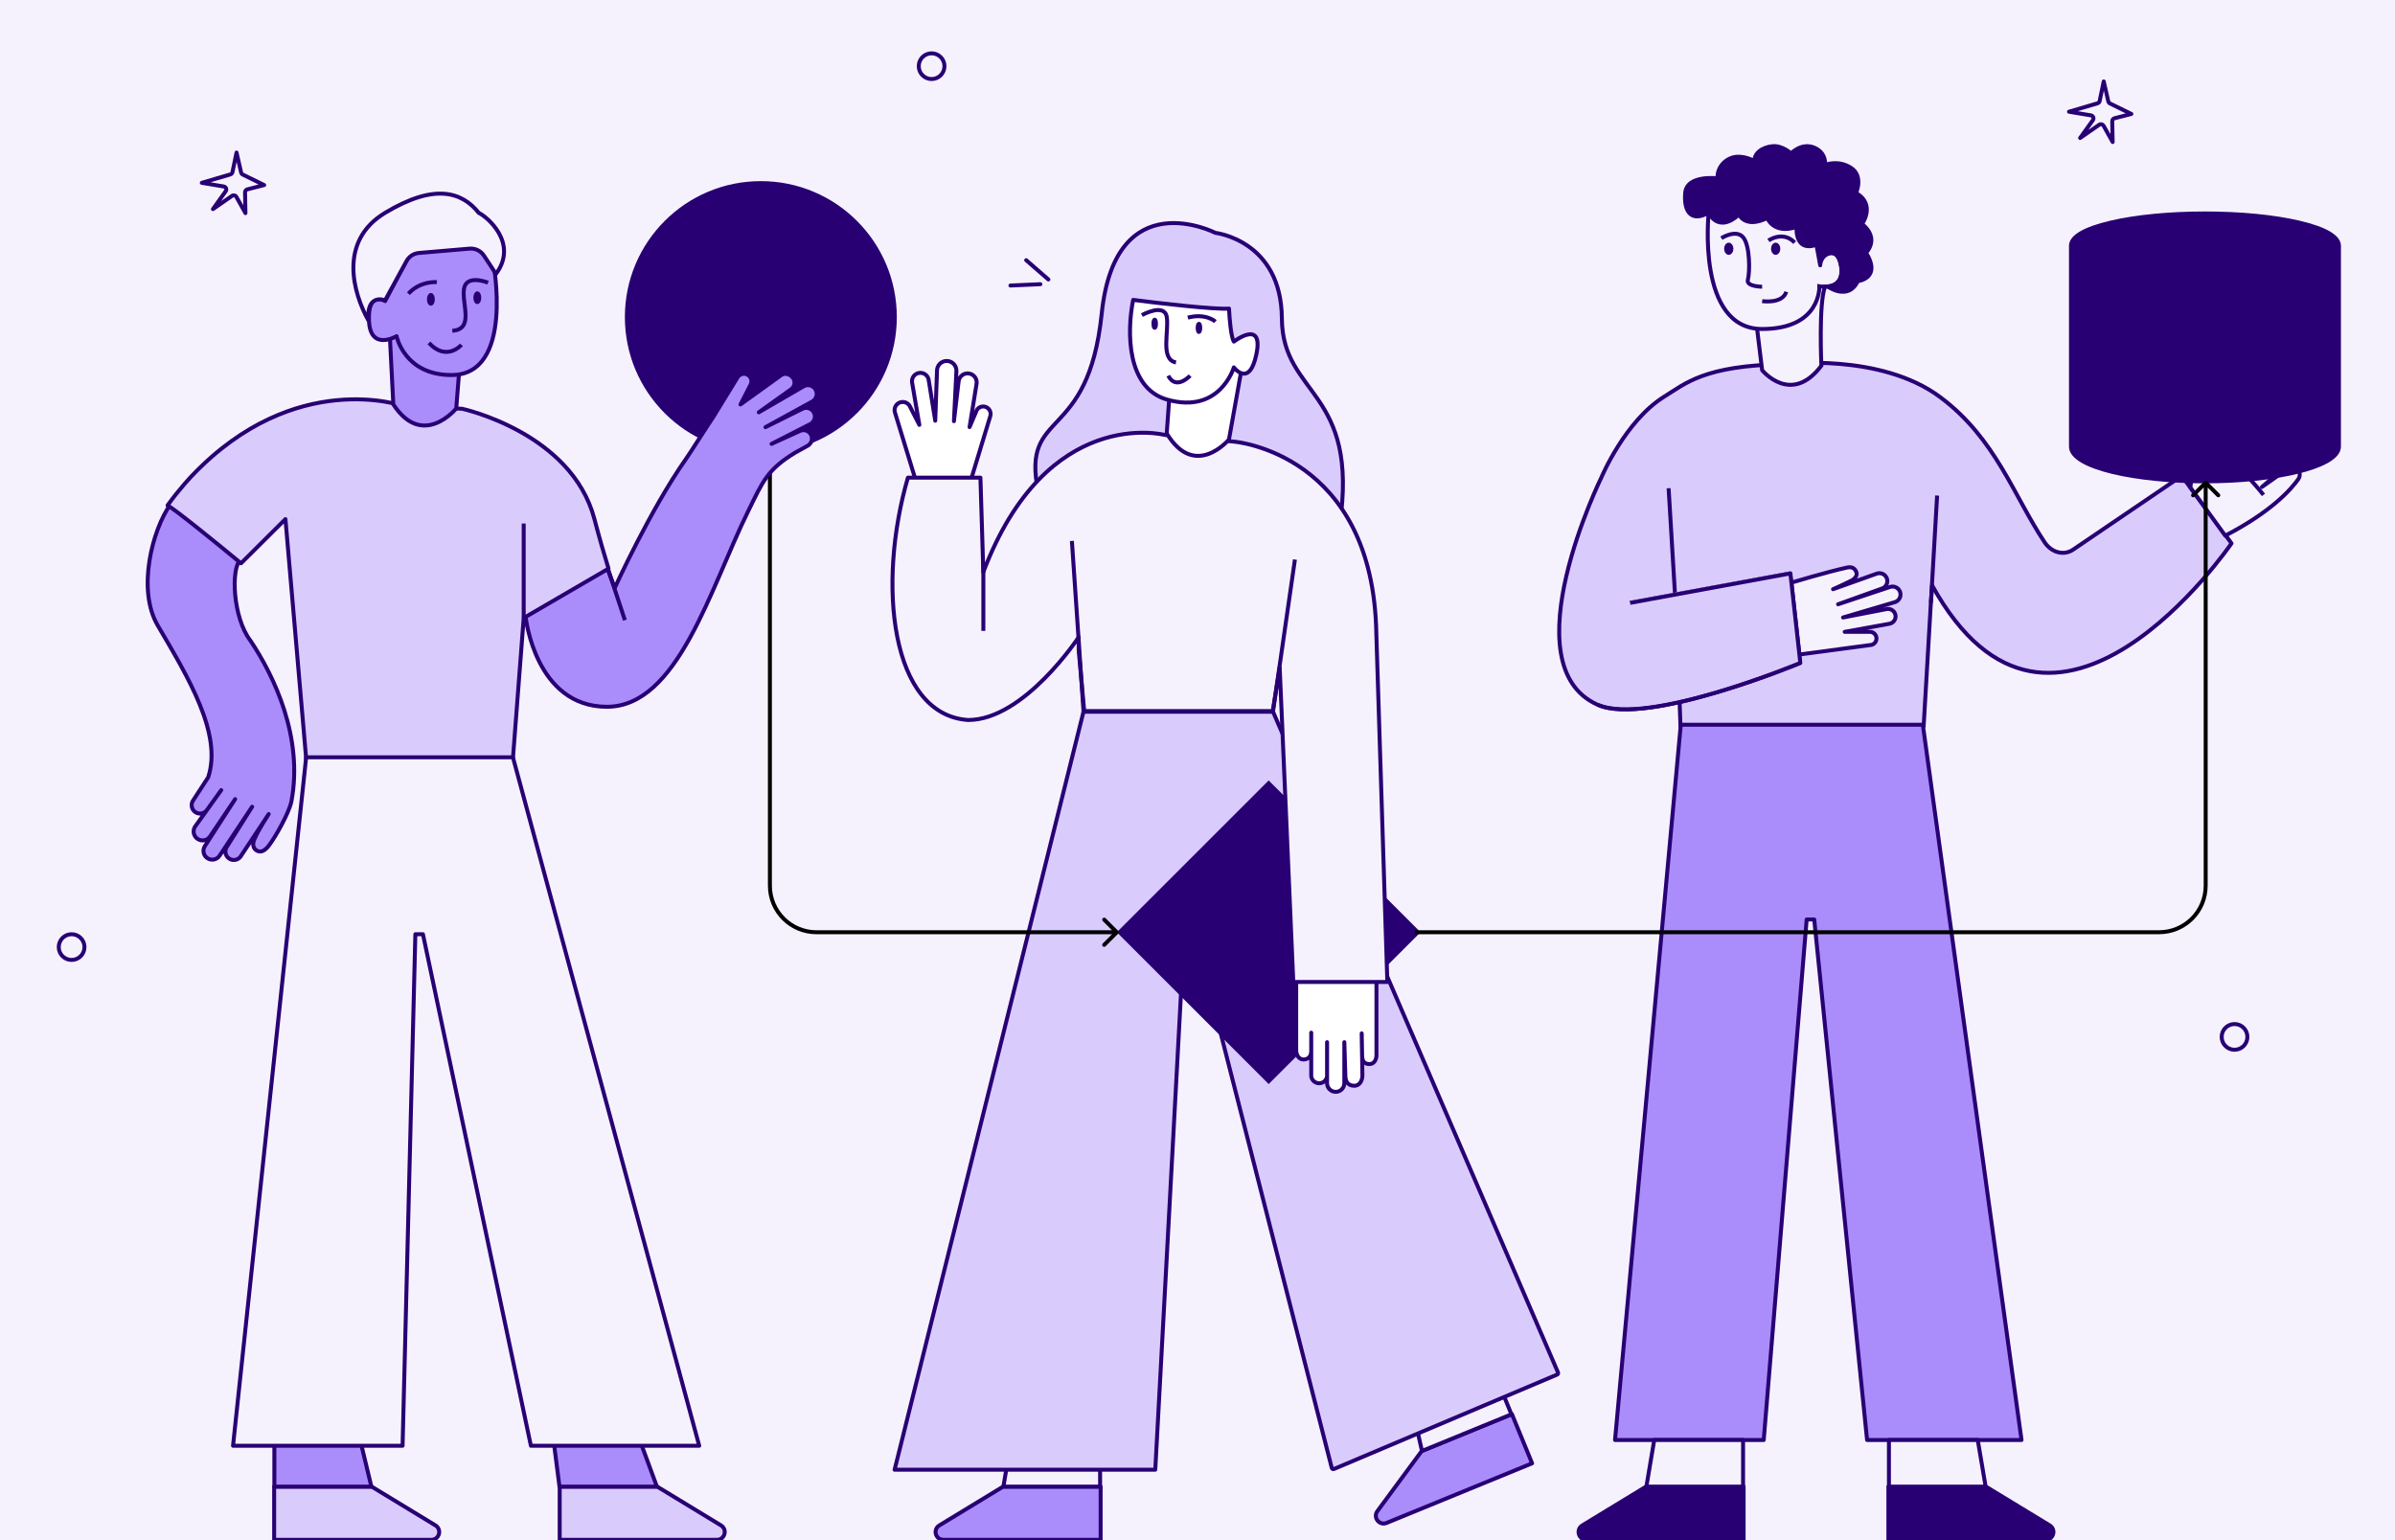 <svg width="886" height="570" viewBox="0 0 886 570" fill="none" xmlns="http://www.w3.org/2000/svg">
<rect x="0" y="0" width="886" height="570" fill="#808080" stroke="none"/>
<g clip-path="url(#clip0_2169_11032)">
<rect width="886" height="570" fill="#F5F2FE"/>
<path d="M373.794 105.66L384.874 105.167M379.626 96.282L387.832 103.42" stroke="#280074" stroke-width="1.467" stroke-linecap="round"/>
<path d="M85.994 63.705L87.506 56.45L89.201 63.841C89.275 64.169 89.496 64.448 89.799 64.597L97.727 68.483L91.498 70.076C90.995 70.206 90.645 70.662 90.654 71.182L90.803 78.865L87.45 72.856C87.128 72.279 86.378 72.103 85.832 72.481L78.773 77.38L83.499 70.764C83.979 70.088 83.589 69.143 82.771 69.007L74.654 67.653L85.219 64.544C85.615 64.427 85.916 64.101 86 63.698L85.994 63.705Z" stroke="#280074" stroke-width="1.467" stroke-miterlimit="10" stroke-linejoin="round"/>
<path d="M776.738 37.389L778.25 30.134L779.945 37.525C780.02 37.853 780.24 38.132 780.543 38.281L788.471 42.167L782.242 43.76C781.74 43.89 781.389 44.346 781.399 44.867L781.547 52.549L778.194 46.54C777.872 45.964 777.122 45.787 776.577 46.165L769.517 51.065L774.243 44.448C774.723 43.773 774.333 42.827 773.515 42.691L765.398 41.337L775.963 38.228C776.36 38.111 776.66 37.785 776.744 37.382L776.738 37.389Z" stroke="#280074" stroke-width="1.467" stroke-miterlimit="10" stroke-linejoin="round"/>
<path d="M331.031 117.327C331.031 144.702 308.84 166.894 281.465 166.894C254.089 166.894 231.898 144.702 231.898 117.327C231.898 89.952 254.089 67.76 281.465 67.76C308.84 67.76 331.031 89.952 331.031 117.327Z" fill="#280074" stroke="#280074" stroke-width="1.467"/>
<path d="M525.934 536.975L559.318 523.292L566.781 541.5L512.949 563.562C510.262 564.664 507.824 561.537 509.547 559.199L525.934 536.975Z" fill="#AA8DFA" stroke="#280074" stroke-width="1.467" stroke-linejoin="round"/>
<path d="M552.6 507.409L559.14 523.367L526.041 536.932L522.192 519.871L552.6 507.409Z" fill="#F5F2FE" stroke="#280074" stroke-width="1.467" stroke-linejoin="round"/>
<path d="M371.087 550.124L407.166 550.124L407.166 569.801L348.989 569.801C346.084 569.801 345.014 565.983 347.496 564.474L371.087 550.124Z" fill="#AA8DFA" stroke="#280074" stroke-width="1.467" stroke-linejoin="round"/>
<path d="M406.969 532.877L406.969 550.123L371.199 550.123L374.107 532.877L406.969 532.877Z" fill="#F5F2FE" stroke="#280074" stroke-width="1.467" stroke-linejoin="round"/>
<path d="M470.927 263.339L576.369 507.9C576.495 508.193 576.359 508.533 576.065 508.657L493.455 543.61C493.131 543.747 492.761 543.564 492.674 543.223L440.807 340.184H438.378L427.38 543.871H330.943L400.835 263.339H470.927Z" fill="#D9CCFD" stroke="#280074" stroke-width="1.467" stroke-linejoin="round"/>
<path d="M495.554 194.456C503.043 144.075 474.411 146.768 474.212 117.845C474.012 88.921 449.624 86.171 449.624 86.171C449.624 86.171 412.63 67.223 407.573 116C402.517 164.776 377.571 150.657 384.095 182.041" fill="#D9CCFD"/>
<path d="M495.554 194.456C503.043 144.075 474.411 146.768 474.212 117.845C474.012 88.921 449.624 86.171 449.624 86.171C449.624 86.171 412.63 67.223 407.573 116C402.517 164.776 377.571 150.657 384.095 182.041" stroke="#280074" stroke-width="1.467" stroke-linejoin="round"/>
<path d="M359.437 176.746L366.351 153.97C366.751 152.645 366.104 151.219 364.84 150.656C363.291 149.962 361.487 150.826 361.056 152.467L358.682 158.04L361.287 141.893C361.472 140.228 360.393 138.679 358.766 138.27C356.809 137.777 354.859 139.126 354.627 141.13L352.893 155.866L353.803 137.337C353.903 135.287 352.269 133.576 350.219 133.576C348.238 133.576 346.635 135.179 346.635 137.16L345.98 155.689L343.529 140.436C343.151 138.64 341.301 137.561 339.544 138.116C338.002 138.601 337.1 140.189 337.455 141.762L340.099 157.231L336.469 150.124C335.713 148.96 334.264 148.467 332.954 148.922C331.428 149.454 330.603 151.095 331.073 152.637L338.449 176.738" fill="white"/>
<path d="M359.437 176.746L366.351 153.97C366.751 152.645 366.104 151.219 364.84 150.656C363.291 149.962 361.487 150.826 361.056 152.467L358.682 158.04L361.287 141.893C361.472 140.228 360.393 138.679 358.766 138.27C356.809 137.777 354.859 139.126 354.627 141.13L352.893 155.866L353.803 137.337C353.903 135.287 352.269 133.576 350.219 133.576C348.238 133.576 346.635 135.179 346.635 137.16L345.98 155.689L343.529 140.436C343.151 138.64 341.301 137.561 339.544 138.116C338.002 138.601 337.1 140.189 337.455 141.762L340.099 157.231L336.469 150.124C335.713 148.96 334.264 148.467 332.954 148.922C331.428 149.454 330.603 151.095 331.073 152.637L338.449 176.738" stroke="#280074" stroke-width="1.467" stroke-linejoin="round"/>
<path d="M524.469 344.976L469.326 400.118L414.184 344.976L469.326 289.834L524.469 344.976Z" fill="#280074" stroke="#280074" stroke-width="1.467"/>
<path d="M509.203 363.377V390.541C509.203 392.063 508.339 393.754 506.653 393.754C504.966 393.754 503.899 392.976 503.899 390.541L503.742 382.406L504.006 397.922C504.006 399.531 503.237 401.778 500.97 401.778C498.302 401.778 497.694 399.752 497.694 397.922L497.316 385.657V400.844C497.316 402.608 495.888 404.036 494.125 404.036C492.361 404.036 490.933 402.608 490.933 400.844V385.657V398.343C490.699 399.899 489.284 400.998 487.715 400.844C486.066 400.676 484.879 399.195 485.073 397.552V382.142V388.718C485.15 390.839 484 392.063 482.245 392.063C480.292 392.063 479.515 390.088 479.515 388.718L479.515 363.377" fill="white"/>
<path d="M509.203 363.377V390.541C509.203 392.063 508.339 393.754 506.653 393.754C504.966 393.754 503.899 392.976 503.899 390.541L503.742 382.406L504.006 397.922C504.006 399.531 503.237 401.778 500.97 401.778C498.302 401.778 497.694 399.752 497.694 397.922L497.316 385.657V400.844C497.316 402.608 495.888 404.036 494.125 404.036C492.361 404.036 490.933 402.608 490.933 400.844V385.657V398.343C490.699 399.899 489.284 400.998 487.715 400.844C486.066 400.676 484.879 399.195 485.073 397.552V382.142V388.718C485.15 390.839 484 392.063 482.245 392.063C480.292 392.063 479.515 390.088 479.515 388.718L479.515 363.377" stroke="#280074" stroke-width="1.467" stroke-linejoin="round"/>
<path d="M430.731 160.915C430.731 160.915 387.245 149.739 363.768 211.715L362.697 176.754H335.867C324.398 216.07 329.408 264.554 358.184 266.435C378.873 266.435 399.048 235.778 399.048 235.778V240.637L401.094 263.134H470.833L473.402 246.981L478.441 363.376H513.232L509.163 234.776C508.153 167.535 456.49 163.427 456.49 163.427L430.731 160.915Z" fill="#F5F2FE" stroke="#280074" stroke-width="1.467" stroke-linejoin="round"/>
<path d="M479.043 207.06L470.929 263.34H400.837L396.534 200.168" stroke="#280074" stroke-width="1.467" stroke-linejoin="round"/>
<path d="M363.779 208.511C363.779 216.046 363.779 231.586 363.779 233.459" stroke="#280074" stroke-width="1.467"/>
<path d="M459.049 138.042L454.64 162.629C454.64 162.629 442.072 177.674 431.616 160.383L433.609 132.818" fill="white"/>
<path d="M459.049 138.042L454.64 162.629C454.64 162.629 442.072 177.674 431.616 160.383L433.609 132.818" stroke="#280074" stroke-width="1.467" stroke-linejoin="round"/>
<path d="M456.445 135.948C456.445 135.948 451.34 153.488 431.699 147.852C416.919 143.612 416.765 123.062 419.2 110.974C428.801 112.218 449.337 114.603 454.665 114.193C454.807 117.554 455.365 124.702 456.466 126.407C456.466 126.407 467.412 117.967 464.836 130.85C462.259 143.733 456.445 135.948 456.445 135.948Z" fill="white" stroke="#280074" stroke-width="1.467" stroke-linejoin="round"/>
<path d="M422.427 116.603C422.427 116.603 430.694 112.015 431.617 117.23C432.54 122.445 429.096 133.075 435.041 134.115" stroke="#280074" stroke-width="1.467" stroke-linejoin="round"/>
<path d="M449.619 119.001C449.619 119.001 446.085 115.77 439.416 117.54" stroke="#280074" stroke-width="1.467" stroke-linejoin="round"/>
<path d="M443.533 122.859C443.275 122.859 443.065 122.174 443.065 121.329C443.065 120.485 443.275 119.8 443.533 119.8C443.792 119.8 444.002 120.485 444.002 121.329C444.002 122.174 443.792 122.859 443.533 122.859Z" stroke="#280074" stroke-width="1.467" stroke-linejoin="round"/>
<path d="M427.164 121.328C426.906 121.328 426.696 120.644 426.696 119.799C426.696 118.954 426.906 118.27 427.164 118.27C427.423 118.27 427.633 118.954 427.633 119.799C427.633 120.644 427.423 121.328 427.164 121.328Z" stroke="#280074" stroke-width="1.467" stroke-linejoin="round"/>
<path d="M440.262 139.028C440.262 139.028 435.081 144.629 432.174 139.028" stroke="#280074" stroke-width="1.467" stroke-linejoin="round"/>
<path d="M618.457 177.731L621.672 268.762H711.629L714.318 222.759L717.637 177.731" fill="#D9CCFD"/>
<path d="M618.457 177.731L621.672 268.762H711.629L714.318 222.759L717.637 177.731" stroke="#280074" stroke-width="1.467" stroke-linejoin="round"/>
<path d="M602.936 223.09L662.216 212.184L665.897 245.324C665.897 245.324 609.262 268.941 590.986 260.781C558.237 246.157 592.45 176.601 592.45 176.601C592.45 176.601 601.218 155.629 615.843 146.657C623.372 142.034 630.431 135.222 660.063 134.772C660.063 134.772 695.696 130.41 717.865 147.034C738.337 162.383 744.888 183.406 756.404 200.705C758.824 204.335 763.353 205.821 766.955 203.371L807.088 176.109L825.517 201.067C825.517 201.067 759.482 297.767 714.667 216.449" fill="#D9CCFD"/>
<path d="M602.936 223.09L662.216 212.184L665.897 245.324C665.897 245.324 609.262 268.941 590.986 260.781C558.237 246.157 592.45 176.601 592.45 176.601C592.45 176.601 601.218 155.629 615.843 146.657C623.372 142.034 630.431 135.222 660.063 134.772C660.063 134.772 695.696 130.41 717.865 147.034C738.337 162.383 744.888 183.406 756.404 200.705C758.824 204.335 763.353 205.821 766.955 203.371L807.088 176.109L825.517 201.067C825.517 201.067 759.482 297.767 714.667 216.449" stroke="#280074" stroke-width="1.467" stroke-linejoin="round"/>
<path d="M820.936 167.764L835.457 157.721C836.644 156.897 838.278 157.174 839.133 158.338C839.973 159.486 839.765 161.097 838.655 161.991L827.371 171.094L840.798 160.619C842.193 159.533 844.212 159.81 845.253 161.244C846.239 162.6 845.993 164.489 844.682 165.537L832.165 175.564L846.602 164.042C847.82 163.07 849.592 163.217 850.625 164.388C851.712 165.614 851.588 167.495 850.34 168.566L836.775 180.204L846.394 173.406C847.496 172.628 848.999 172.759 849.947 173.707C850.902 174.663 851.026 176.158 850.255 177.26C847.665 180.96 840.412 189.291 823.209 198.217L810.174 180.204L820.936 167.764Z" fill="#F5F2FE" stroke="#280074" stroke-width="1.467" stroke-linejoin="round"/>
<path d="M825.092 169.368C825.092 169.368 833.948 178.779 837.347 183.133" stroke="#280074" stroke-width="1.467" stroke-linejoin="round"/>
<path d="M621.787 268.183L597.459 532.874H652.468L668.353 340.247L671.151 340.239L690.705 532.874H747.841L711.328 268.183H621.787Z" fill="#AA8DFA" stroke="#280074" stroke-width="1.467" stroke-linejoin="round"/>
<path d="M650.014 121.656L651.884 136.986C651.884 136.986 662.582 150.221 673.799 135.321C673.799 135.321 672.744 112.262 675.147 106.094" fill="#F5F2FE"/>
<path d="M650.014 121.656L651.884 136.986C651.884 136.986 662.582 150.221 673.799 135.321C673.799 135.321 672.744 112.262 675.147 106.094" stroke="#280074" stroke-width="1.467" stroke-miterlimit="10"/>
<path d="M632.108 78.701C632.108 78.701 627.442 121.745 651.883 121.745C673.798 121.745 673.047 105.944 673.047 105.944C673.047 105.944 682.229 107.75 681.174 99.022C680.119 90.293 673.951 94.205 673.647 96.765C673.647 96.765 681.174 62.599 632.108 78.704V78.701Z" fill="#F5F2FE" stroke="#280074" stroke-width="1.467" stroke-miterlimit="10"/>
<path d="M635.355 65.979C635.355 65.979 624.07 64.596 623.432 71.3C622.794 78.004 625.453 82.48 632.106 78.701C632.106 78.701 635.458 86.525 643.336 79.394C643.336 79.394 645.572 84.715 653.768 80.67C653.768 80.67 656.109 86.846 664.626 83.971C664.626 83.971 663.776 93.444 671.972 90.57L673.365 98.2C673.365 98.2 673.365 95.203 675.932 94.024C677.573 93.27 679.26 93.427 680.345 95.809C681.431 98.192 682.772 105.449 676.123 106.026C676.123 106.026 683.657 111.532 687.282 104.039C687.282 104.039 696.177 103.049 690.33 93.498C690.33 93.498 695.6 88.392 688.849 82.876C688.849 82.876 694.037 75.711 686.626 71.427C686.626 71.427 689.507 65.084 684.65 62.039C679.792 58.995 675.147 61.05 675.147 61.05C675.147 61.05 675.836 56.602 671.143 54.625C666.449 52.649 662.578 56.766 662.578 56.766C662.578 56.766 659.363 53.799 655.823 54.086C652.283 54.373 648.822 56.516 649.071 59.647C649.071 59.647 646.104 57.834 642.647 57.998C639.189 58.162 635.229 61.104 635.355 65.975V65.979Z" fill="#280074"/>
<path d="M635.355 65.979L635.266 66.707L636.089 66.808V65.979H635.355ZM632.106 78.701L632.78 78.412L632.457 77.658L631.743 78.063L632.106 78.701ZM643.336 79.394L644.012 79.11L643.611 78.155L642.844 78.85L643.336 79.394ZM653.768 80.67L654.454 80.41L654.167 79.655L653.443 80.013L653.768 80.67ZM664.626 83.971L665.357 84.037L665.457 82.917L664.392 83.276L664.626 83.971ZM671.972 90.57L672.694 90.438L672.54 89.593L671.729 89.877L671.972 90.57ZM673.365 98.2L672.643 98.332C672.711 98.705 673.053 98.965 673.431 98.931C673.809 98.897 674.098 98.58 674.098 98.2H673.365ZM675.932 94.024L676.238 94.691L675.932 94.024ZM676.123 106.026L676.06 105.295L674.111 105.464L675.69 106.618L676.123 106.026ZM687.282 104.039L687.201 103.31L686.798 103.355L686.621 103.72L687.282 104.039ZM690.33 93.498L689.82 92.972L689.398 93.38L689.704 93.881L690.33 93.498ZM688.849 82.876L688.254 82.445L687.849 83.006L688.384 83.444L688.849 82.876ZM686.626 71.427L685.958 71.123L685.683 71.729L686.259 72.062L686.626 71.427ZM675.147 61.05L674.422 60.937L674.216 62.263L675.443 61.72L675.147 61.05ZM662.578 56.766L662.081 57.305L662.615 57.797L663.113 57.268L662.578 56.766ZM649.071 59.647L648.688 60.273L649.916 61.023L649.802 59.588L649.071 59.647ZM635.355 65.975H636.089V65.966L636.089 65.956L635.355 65.975ZM635.355 65.979C635.445 65.251 635.444 65.251 635.444 65.251C635.444 65.25 635.443 65.25 635.443 65.25C635.443 65.25 635.442 65.25 635.441 65.25C635.439 65.25 635.436 65.249 635.433 65.249C635.426 65.248 635.417 65.247 635.405 65.246C635.381 65.243 635.347 65.24 635.303 65.235C635.215 65.226 635.088 65.214 634.927 65.201C634.606 65.175 634.149 65.147 633.599 65.134C632.503 65.109 631.022 65.145 629.51 65.402C628.007 65.657 626.414 66.139 625.14 67.042C623.841 67.963 622.884 69.317 622.702 71.231L624.162 71.37C624.299 69.932 624.992 68.945 625.988 68.239C627.01 67.516 628.358 67.086 629.756 66.849C631.145 66.613 632.525 66.576 633.565 66.601C634.083 66.613 634.513 66.64 634.811 66.663C634.96 66.675 635.076 66.686 635.154 66.695C635.192 66.698 635.222 66.702 635.241 66.704C635.25 66.705 635.257 66.706 635.261 66.706C635.263 66.706 635.265 66.707 635.266 66.707C635.266 66.707 635.266 66.707 635.266 66.707C635.266 66.707 635.266 66.707 635.266 66.707C635.266 66.707 635.266 66.707 635.355 65.979ZM622.702 71.231C622.378 74.631 622.856 77.711 624.504 79.438C625.357 80.332 626.489 80.823 627.858 80.815C629.203 80.807 630.741 80.319 632.468 79.339L631.743 78.063C630.143 78.972 628.855 79.342 627.849 79.348C626.869 79.354 626.129 79.016 625.565 78.425C624.38 77.183 623.848 74.674 624.162 71.37L622.702 71.231ZM632.106 78.701C631.431 78.99 631.432 78.99 631.432 78.991C631.432 78.991 631.432 78.991 631.432 78.992C631.433 78.992 631.433 78.993 631.433 78.994C631.434 78.996 631.435 78.999 631.437 79.002C631.439 79.007 631.443 79.015 631.447 79.025C631.455 79.044 631.468 79.07 631.483 79.103C631.514 79.168 631.559 79.258 631.618 79.369C631.737 79.591 631.914 79.894 632.152 80.234C632.626 80.907 633.363 81.751 634.397 82.355C635.445 82.967 636.781 83.32 638.394 83.014C639.99 82.712 641.795 81.778 643.828 79.938L642.844 78.85C640.938 80.575 639.37 81.337 638.121 81.573C636.89 81.806 635.911 81.54 635.136 81.088C634.347 80.627 633.754 79.961 633.353 79.39C633.154 79.107 633.007 78.856 632.912 78.677C632.864 78.588 632.829 78.517 632.807 78.471C632.796 78.448 632.789 78.431 632.784 78.421C632.782 78.416 632.78 78.413 632.78 78.411C632.779 78.41 632.779 78.41 632.779 78.41C632.779 78.41 632.779 78.41 632.779 78.411C632.779 78.411 632.78 78.411 632.78 78.411C632.78 78.412 632.78 78.412 632.106 78.701ZM643.336 79.394C642.66 79.678 642.66 79.678 642.66 79.679C642.66 79.679 642.661 79.68 642.661 79.68C642.661 79.681 642.662 79.682 642.662 79.683C642.663 79.685 642.664 79.688 642.665 79.69C642.667 79.696 642.67 79.702 642.674 79.71C642.681 79.726 642.691 79.747 642.703 79.772C642.727 79.822 642.762 79.891 642.808 79.973C642.901 80.138 643.04 80.361 643.234 80.611C643.621 81.112 644.235 81.728 645.14 82.2C646.987 83.162 649.85 83.422 654.092 81.328L653.443 80.013C649.49 81.964 647.137 81.586 645.817 80.898C645.139 80.545 644.681 80.084 644.393 79.713C644.25 79.527 644.15 79.366 644.088 79.256C644.057 79.201 644.036 79.159 644.024 79.133C644.017 79.12 644.013 79.112 644.012 79.108C644.011 79.106 644.01 79.105 644.01 79.105C644.01 79.105 644.011 79.106 644.011 79.106C644.011 79.107 644.011 79.107 644.012 79.108C644.012 79.108 644.012 79.109 644.012 79.109C644.012 79.109 644.012 79.11 643.336 79.394ZM653.768 80.67C653.082 80.93 653.082 80.931 653.082 80.931C653.082 80.932 653.083 80.932 653.083 80.933C653.083 80.933 653.083 80.934 653.084 80.935C653.085 80.937 653.085 80.94 653.087 80.942C653.089 80.948 653.091 80.955 653.095 80.963C653.102 80.98 653.111 81.002 653.123 81.03C653.147 81.085 653.181 81.162 653.227 81.255C653.32 81.442 653.459 81.699 653.655 81.995C654.044 82.585 654.662 83.339 655.575 83.995C657.44 85.333 660.406 86.17 664.861 84.666L664.392 83.276C660.33 84.647 657.867 83.833 656.431 82.803C655.695 82.274 655.195 81.664 654.879 81.186C654.722 80.948 654.612 80.745 654.543 80.605C654.508 80.535 654.484 80.482 654.47 80.448C654.462 80.431 654.457 80.419 654.455 80.413C654.454 80.41 654.453 80.408 654.453 80.407C654.453 80.407 654.453 80.407 654.453 80.408C654.453 80.408 654.453 80.408 654.453 80.409C654.453 80.409 654.453 80.409 654.453 80.409C654.454 80.41 654.454 80.41 653.768 80.67ZM664.626 83.971C663.896 83.906 663.896 83.906 663.896 83.906C663.896 83.907 663.895 83.907 663.895 83.907C663.895 83.908 663.895 83.909 663.895 83.91C663.895 83.912 663.895 83.914 663.895 83.917C663.894 83.924 663.893 83.932 663.893 83.943C663.891 83.964 663.889 83.994 663.887 84.032C663.882 84.108 663.876 84.216 663.872 84.352C663.865 84.622 663.864 85.002 663.889 85.448C663.94 86.332 664.098 87.515 664.546 88.623C664.995 89.735 665.764 90.833 667.065 91.42C668.366 92.007 670.057 92.019 672.215 91.262L671.729 89.877C669.789 90.558 668.513 90.463 667.668 90.082C666.824 89.702 666.268 88.97 665.906 88.073C665.542 87.173 665.4 86.167 665.354 85.364C665.331 84.968 665.332 84.63 665.339 84.394C665.342 84.276 665.347 84.183 665.351 84.122C665.353 84.091 665.354 84.069 665.355 84.054C665.356 84.047 665.356 84.042 665.357 84.039C665.357 84.037 665.357 84.037 665.357 84.036C665.357 84.036 665.357 84.036 665.357 84.036C665.357 84.036 665.357 84.036 665.357 84.036C665.357 84.037 665.357 84.037 664.626 83.971ZM671.25 90.701L672.643 98.332L674.086 98.068L672.694 90.438L671.25 90.701ZM673.365 98.2C674.098 98.2 674.098 98.201 674.098 98.201C674.098 98.201 674.098 98.201 674.098 98.201C674.098 98.202 674.098 98.202 674.098 98.202C674.098 98.203 674.098 98.203 674.098 98.203C674.098 98.203 674.098 98.203 674.098 98.202C674.098 98.199 674.099 98.194 674.099 98.187C674.099 98.172 674.1 98.147 674.102 98.113C674.106 98.044 674.115 97.941 674.132 97.811C674.167 97.55 674.237 97.19 674.376 96.801C674.655 96.024 675.19 95.172 676.238 94.691L675.626 93.358C674.107 94.055 673.359 95.291 672.995 96.307C672.813 96.815 672.723 97.278 672.678 97.616C672.655 97.785 672.644 97.925 672.638 98.025C672.635 98.076 672.633 98.116 672.632 98.145C672.632 98.16 672.632 98.172 672.631 98.181C672.631 98.186 672.631 98.19 672.631 98.193C672.631 98.195 672.631 98.196 672.631 98.197C672.631 98.198 672.631 98.198 672.631 98.199C672.631 98.199 672.631 98.199 672.631 98.2C672.631 98.2 672.631 98.2 673.365 98.2ZM676.238 94.691C676.967 94.356 677.601 94.273 678.125 94.44C678.631 94.601 679.192 95.046 679.678 96.114L681.013 95.505C680.414 94.19 679.588 93.366 678.569 93.042C677.568 92.723 676.538 92.938 675.626 93.358L676.238 94.691ZM679.678 96.114C680.177 97.209 680.742 99.47 680.411 101.475C680.248 102.463 679.876 103.343 679.22 104.005C678.571 104.659 677.581 105.163 676.06 105.295L676.186 106.757C677.989 106.6 679.326 105.981 680.261 105.038C681.19 104.102 681.661 102.91 681.859 101.714C682.248 99.352 681.6 96.793 681.013 95.505L679.678 96.114ZM676.123 106.026C675.69 106.618 675.69 106.618 675.691 106.619C675.691 106.619 675.691 106.619 675.691 106.619C675.692 106.62 675.693 106.62 675.694 106.621C675.695 106.622 675.697 106.623 675.7 106.625C675.705 106.629 675.712 106.634 675.72 106.64C675.738 106.652 675.762 106.669 675.793 106.691C675.856 106.734 675.945 106.794 676.059 106.866C676.287 107.012 676.614 107.208 677.017 107.419C677.818 107.838 678.944 108.325 680.207 108.563C681.472 108.802 682.914 108.796 684.305 108.182C685.707 107.562 686.974 106.36 687.942 104.359L686.621 103.72C685.777 105.465 684.742 106.385 683.712 106.84C682.671 107.3 681.55 107.323 680.479 107.122C679.406 106.92 678.422 106.498 677.697 106.119C677.337 105.931 677.047 105.756 676.848 105.63C676.749 105.566 676.673 105.515 676.624 105.481C676.599 105.464 676.58 105.451 676.569 105.443C676.563 105.439 676.559 105.436 676.557 105.435C676.556 105.434 676.555 105.433 676.555 105.433C676.555 105.433 676.555 105.433 676.555 105.433C676.555 105.433 676.555 105.433 676.555 105.433C676.556 105.434 676.556 105.434 676.123 106.026ZM687.282 104.039C687.363 104.768 687.363 104.768 687.364 104.768C687.364 104.768 687.364 104.768 687.365 104.768C687.366 104.768 687.367 104.768 687.368 104.768C687.37 104.768 687.373 104.767 687.376 104.767C687.382 104.766 687.391 104.765 687.402 104.764C687.423 104.761 687.452 104.757 687.489 104.751C687.563 104.74 687.667 104.723 687.794 104.698C688.049 104.648 688.403 104.565 688.808 104.433C689.607 104.172 690.652 103.705 691.508 102.878C692.383 102.033 693.041 100.831 693.054 99.181C693.067 97.558 692.458 95.569 690.956 93.115L689.704 93.881C691.126 96.203 691.597 97.919 691.587 99.169C691.577 100.39 691.107 101.226 690.489 101.823C689.853 102.437 689.039 102.815 688.353 103.038C688.015 103.148 687.719 103.217 687.511 103.258C687.407 103.279 687.325 103.292 687.271 103.3C687.244 103.305 687.225 103.307 687.213 103.309C687.207 103.31 687.202 103.31 687.2 103.31C687.199 103.31 687.199 103.31 687.199 103.31C687.199 103.31 687.199 103.31 687.199 103.31C687.2 103.31 687.2 103.31 687.2 103.31C687.2 103.31 687.201 103.31 687.282 104.039ZM690.33 93.498C690.84 94.025 690.841 94.025 690.841 94.025C690.841 94.024 690.842 94.024 690.842 94.024C690.842 94.023 690.843 94.023 690.844 94.022C690.845 94.02 690.847 94.019 690.849 94.017C690.853 94.013 690.859 94.007 690.865 94.001C690.878 93.987 690.896 93.969 690.918 93.946C690.962 93.9 691.023 93.834 691.097 93.75C691.243 93.582 691.44 93.339 691.652 93.03C692.075 92.416 692.571 91.523 692.834 90.427C693.1 89.324 693.129 88.02 692.618 86.612C692.108 85.208 691.08 83.751 689.313 82.308L688.384 83.444C689.993 84.758 690.838 86.008 691.239 87.113C691.639 88.214 691.616 89.221 691.408 90.084C691.198 90.955 690.798 91.683 690.444 92.199C690.267 92.455 690.106 92.654 689.99 92.787C689.932 92.853 689.887 92.902 689.857 92.933C689.842 92.949 689.831 92.96 689.825 92.967C689.821 92.97 689.819 92.972 689.818 92.973C689.818 92.973 689.818 92.973 689.818 92.973C689.818 92.973 689.818 92.973 689.819 92.972C689.819 92.972 689.819 92.972 689.819 92.972C689.819 92.972 689.82 92.972 690.33 93.498ZM688.849 82.876C689.443 83.306 689.443 83.305 689.443 83.305C689.443 83.305 689.443 83.305 689.444 83.304C689.444 83.304 689.445 83.303 689.445 83.302C689.446 83.301 689.448 83.299 689.45 83.296C689.453 83.291 689.458 83.284 689.464 83.276C689.476 83.259 689.492 83.235 689.513 83.205C689.554 83.144 689.611 83.058 689.679 82.948C689.817 82.727 690.002 82.411 690.199 82.018C690.591 81.237 691.04 80.134 691.241 78.873C691.442 77.609 691.397 76.163 690.772 74.73C690.145 73.29 688.96 71.928 686.993 70.791L686.259 72.062C687.998 73.067 688.944 74.207 689.428 75.316C689.914 76.431 689.961 77.58 689.792 78.642C689.622 79.708 689.237 80.664 688.888 81.36C688.714 81.706 688.552 81.983 688.435 82.171C688.376 82.265 688.329 82.337 688.297 82.383C688.282 82.406 688.27 82.423 688.262 82.434C688.259 82.439 688.256 82.443 688.255 82.445C688.254 82.446 688.254 82.446 688.254 82.446C688.254 82.446 688.254 82.446 688.254 82.446C688.254 82.446 688.254 82.446 688.254 82.446C688.254 82.445 688.254 82.445 688.849 82.876ZM686.626 71.427C687.294 71.73 687.294 71.73 687.294 71.729C687.295 71.729 687.295 71.729 687.295 71.729C687.295 71.728 687.295 71.727 687.296 71.727C687.296 71.725 687.297 71.723 687.298 71.721C687.3 71.716 687.303 71.71 687.306 71.703C687.313 71.688 687.322 71.667 687.333 71.64C687.356 71.586 687.387 71.51 687.425 71.412C687.5 71.218 687.6 70.941 687.703 70.6C687.908 69.921 688.131 68.974 688.192 67.917C688.314 65.797 687.777 63.134 685.04 61.418L684.26 62.661C686.38 63.99 686.832 66.02 686.727 67.833C686.675 68.742 686.482 69.57 686.298 70.176C686.207 70.477 686.12 70.719 686.056 70.884C686.025 70.966 685.999 71.029 685.982 71.069C685.973 71.09 685.967 71.105 685.963 71.114C685.961 71.118 685.959 71.121 685.959 71.123C685.958 71.124 685.958 71.124 685.958 71.124C685.958 71.124 685.958 71.124 685.958 71.124C685.958 71.124 685.958 71.124 685.958 71.124C685.958 71.124 685.958 71.123 686.626 71.427ZM685.04 61.418C682.449 59.794 679.909 59.529 678.022 59.671C677.08 59.742 676.298 59.914 675.748 60.07C675.473 60.148 675.255 60.223 675.102 60.279C675.026 60.307 674.966 60.33 674.924 60.348C674.903 60.356 674.886 60.363 674.873 60.368C674.867 60.371 674.862 60.373 674.858 60.375C674.856 60.376 674.855 60.377 674.853 60.377C674.853 60.377 674.852 60.378 674.851 60.378C674.851 60.378 674.851 60.378 674.851 60.378C674.85 60.379 674.85 60.379 675.147 61.05C675.443 61.72 675.443 61.721 675.443 61.721C675.443 61.721 675.443 61.721 675.442 61.721C675.442 61.721 675.442 61.721 675.442 61.721C675.442 61.721 675.442 61.721 675.442 61.721C675.442 61.721 675.444 61.72 675.447 61.719C675.452 61.717 675.462 61.712 675.476 61.707C675.504 61.695 675.549 61.678 675.609 61.656C675.73 61.611 675.912 61.549 676.149 61.482C676.622 61.347 677.305 61.196 678.132 61.134C679.782 61.01 681.993 61.24 684.26 62.661L685.04 61.418ZM675.147 61.05C675.872 61.162 675.872 61.161 675.872 61.161C675.872 61.161 675.872 61.16 675.872 61.16C675.872 61.16 675.872 61.159 675.872 61.158C675.872 61.156 675.873 61.154 675.873 61.152C675.874 61.148 675.874 61.143 675.875 61.136C675.877 61.123 675.879 61.106 675.882 61.085C675.887 61.043 675.893 60.984 675.899 60.911C675.91 60.765 675.919 60.56 675.914 60.309C675.905 59.811 675.838 59.123 675.606 58.365C675.137 56.825 674 55.032 671.427 53.949L670.858 55.301C672.979 56.195 673.844 57.614 674.203 58.792C674.386 59.393 674.44 59.941 674.448 60.338C674.452 60.536 674.444 60.693 674.436 60.798C674.432 60.85 674.428 60.889 674.425 60.913C674.423 60.925 674.422 60.933 674.422 60.937C674.421 60.939 674.421 60.94 674.421 60.94C674.421 60.94 674.421 60.94 674.421 60.939C674.421 60.939 674.422 60.939 674.422 60.938C674.422 60.938 674.422 60.938 674.422 60.938C674.422 60.938 674.422 60.937 675.147 61.05ZM671.427 53.949C668.817 52.85 666.443 53.458 664.771 54.299C663.934 54.72 663.259 55.205 662.793 55.584C662.559 55.775 662.376 55.94 662.25 56.059C662.186 56.119 662.137 56.168 662.103 56.203C662.085 56.22 662.072 56.234 662.062 56.244C662.057 56.249 662.053 56.253 662.05 56.257C662.048 56.258 662.047 56.259 662.046 56.261C662.046 56.261 662.045 56.262 662.045 56.262C662.045 56.262 662.044 56.263 662.044 56.263C662.044 56.263 662.044 56.263 662.578 56.766C663.113 57.268 663.112 57.268 663.112 57.268C663.112 57.269 663.112 57.269 663.112 57.269C663.112 57.269 663.112 57.269 663.112 57.269C663.111 57.269 663.112 57.269 663.112 57.269C663.113 57.268 663.114 57.266 663.117 57.264C663.122 57.258 663.131 57.249 663.143 57.237C663.167 57.212 663.206 57.175 663.257 57.126C663.361 57.028 663.517 56.887 663.719 56.722C664.126 56.391 664.712 55.971 665.43 55.609C666.866 54.887 668.774 54.424 670.858 55.301L671.427 53.949ZM662.578 56.766C663.075 56.226 663.075 56.226 663.075 56.226C663.075 56.226 663.075 56.226 663.075 56.226C663.074 56.225 663.074 56.225 663.074 56.225C663.073 56.224 663.072 56.223 663.071 56.222C663.068 56.22 663.065 56.217 663.061 56.213C663.053 56.206 663.042 56.196 663.028 56.184C663 56.159 662.96 56.123 662.908 56.08C662.805 55.992 662.656 55.869 662.467 55.724C662.09 55.435 661.548 55.053 660.889 54.68C659.587 53.942 657.745 53.194 655.764 53.355L655.882 54.817C657.441 54.691 658.976 55.283 660.166 55.956C660.754 56.289 661.238 56.631 661.574 56.889C661.742 57.017 661.872 57.124 661.958 57.198C662.001 57.234 662.034 57.263 662.054 57.281C662.065 57.29 662.072 57.297 662.077 57.301C662.079 57.303 662.08 57.304 662.081 57.305C662.081 57.305 662.081 57.305 662.081 57.305C662.081 57.305 662.081 57.305 662.081 57.305C662.081 57.305 662.081 57.305 662.081 57.305C662.081 57.305 662.081 57.305 662.578 56.766ZM655.764 53.355C653.879 53.507 651.99 54.154 650.584 55.214C649.172 56.28 648.189 57.819 648.34 59.705L649.802 59.588C649.703 58.344 650.327 57.246 651.468 56.386C652.615 55.52 654.227 54.951 655.882 54.817L655.764 53.355ZM649.071 59.647C649.453 59.021 649.453 59.02 649.453 59.02C649.453 59.02 649.453 59.02 649.452 59.02C649.452 59.02 649.452 59.02 649.451 59.019C649.451 59.019 649.45 59.018 649.448 59.018C649.446 59.016 649.443 59.014 649.439 59.012C649.431 59.008 649.421 59.001 649.408 58.993C649.381 58.978 649.343 58.956 649.295 58.929C649.199 58.875 649.06 58.8 648.883 58.711C648.531 58.533 648.026 58.3 647.409 58.072C646.181 57.62 644.472 57.177 642.612 57.265L642.681 58.73C644.279 58.655 645.782 59.036 646.902 59.449C647.458 59.654 647.911 59.864 648.223 60.021C648.379 60.099 648.499 60.164 648.578 60.209C648.618 60.231 648.647 60.248 648.666 60.259C648.675 60.264 648.681 60.268 648.685 60.271C648.687 60.272 648.688 60.273 648.689 60.273C648.689 60.273 648.689 60.273 648.689 60.273C648.689 60.273 648.689 60.273 648.689 60.273C648.689 60.273 648.689 60.273 648.689 60.273C648.689 60.273 648.688 60.273 649.071 59.647ZM642.612 57.265C638.828 57.444 634.484 60.656 634.622 65.994L636.089 65.956C635.974 61.553 639.55 58.879 642.681 58.73L642.612 57.265ZM634.622 65.975V65.979H636.089V65.975H634.622Z" fill="#280074"/>
<path d="M636.805 88.135C636.805 88.135 642.031 84.759 644.751 87.698C647.472 90.638 647.363 100.871 646.601 103.483C645.84 106.094 651.879 106.094 651.879 106.094" stroke="#280074" stroke-width="1.467" stroke-miterlimit="10"/>
<path d="M654.227 89.006C654.227 89.006 659.562 85.197 663.914 89.767" stroke="#280074" stroke-width="1.467" stroke-miterlimit="10"/>
<path d="M651.883 111.433C651.883 111.433 659.369 112.58 660.823 107.979" stroke="#280074" stroke-width="1.467" stroke-miterlimit="10"/>
<path d="M639.53 93.577C640.072 93.577 640.51 92.895 640.51 92.054C640.51 91.213 640.072 90.532 639.53 90.532C638.989 90.532 638.551 91.213 638.551 92.054C638.551 92.895 638.989 93.577 639.53 93.577Z" fill="#280074" stroke="#280074" stroke-width="1.467" stroke-miterlimit="10"/>
<path d="M656.884 93.577C657.425 93.577 657.864 92.895 657.864 92.054C657.864 91.213 657.425 90.532 656.884 90.532C656.343 90.532 655.904 91.213 655.904 92.054C655.904 92.895 656.343 93.577 656.884 93.577Z" fill="#280074" stroke="#280074" stroke-width="1.467" stroke-miterlimit="10"/>
<path d="M810.246 180.659C810.246 180.659 812.897 155.84 818.123 155.84C824.043 155.84 819.449 175.417 819.449 175.417" fill="#F5F2FE"/>
<path d="M810.246 180.659C810.246 180.659 812.897 155.84 818.123 155.84C824.043 155.84 819.449 175.417 819.449 175.417" stroke="#280074" stroke-width="1.467" stroke-linejoin="round"/>
<path d="M714.322 223.041L716.609 183.379" stroke="#280074" stroke-width="1.467"/>
<path d="M619.632 219.712L617.281 180.659" stroke="#280074" stroke-width="1.467"/>
<path d="M734.667 550.121H698.588V569.798H756.765C759.67 569.798 760.739 565.981 758.258 564.471L734.667 550.121Z" fill="#280074" stroke="#280074" stroke-width="1.467" stroke-linejoin="round"/>
<path d="M698.787 532.875V550.121H734.557L731.649 532.875H698.787Z" fill="#F5F2FE" stroke="#280074" stroke-width="1.467" stroke-linejoin="round"/>
<path d="M608.946 550.12H645.025V569.797H586.848C583.944 569.797 582.874 565.979 585.355 564.47L608.946 550.12Z" fill="#280074" stroke="#280074" stroke-width="1.467" stroke-linejoin="round"/>
<path d="M644.828 532.874V550.12H609.058L611.966 532.874H644.828Z" fill="#F5F2FE" stroke="#280074" stroke-width="1.467" stroke-linejoin="round"/>
<path d="M662.701 215.607C662.701 215.607 675.874 211.641 683.308 210.019C684.971 209.656 686.093 210.165 686.702 211.641C687.204 212.859 686.349 214.131 684.875 214.864C680.719 216.931 678.116 218.035 678.116 218.035L694.294 212.27C695.913 211.692 697.686 212.64 698.102 214.305C698.472 215.762 697.67 217.257 696.26 217.765L679.974 223.608L699.189 217.203C700.746 216.686 702.426 217.534 702.935 219.099C703.443 220.679 702.549 222.359 700.961 222.829L681.808 228.502L697.956 225.381C699.505 225.08 700.985 226.136 701.216 227.693C701.432 229.173 700.445 230.552 698.973 230.822L682.425 233.813H691.736C693.331 233.813 694.495 235.308 694.109 236.857C693.84 237.944 692.861 238.715 691.736 238.715L665.653 242.198L662.701 215.607Z" fill="#F5F2FE" stroke="#280074" stroke-width="1.467" stroke-linejoin="round"/>
<path d="M662.329 211.438L603.05 222.345L591.1 260.036C609.376 268.196 666.011 244.579 666.011 244.579L662.329 211.438Z" fill="#D9CCFD"/>
<path d="M603.05 223.091L662.329 212.184L666.011 245.324C666.011 245.324 609.376 268.942 591.1 260.782" stroke="#280074" stroke-width="1.467" stroke-linejoin="round"/>
<path d="M865.263 165.396L865.259 165.424L865.258 165.452C865.164 167.463 863.391 169.279 860.465 170.864C857.596 172.418 853.88 173.607 850.442 174.469L850.442 174.469C841.094 176.823 828.713 178.124 815.575 178.124C803.45 178.124 790.967 176.937 781.536 174.662C776.815 173.523 772.907 172.122 770.196 170.492C767.457 168.844 766.132 167.084 766.132 165.277V90.955C766.132 89.442 767.15 87.906 769.621 86.404C772.079 84.91 775.816 83.554 780.864 82.37C790.152 80.196 802.521 78.99 815.687 78.99C828.849 78.99 841.222 80.196 850.518 82.37C855.571 83.554 859.312 84.91 861.772 86.404C864.246 87.906 865.266 89.442 865.266 90.955V165.277C865.266 165.354 865.265 165.381 865.263 165.396Z" fill="#280074" stroke="#280074" stroke-width="1.467"/>
<path d="M413.665 345.495C413.951 345.209 413.951 344.744 413.665 344.458L408.996 339.79C408.71 339.503 408.245 339.503 407.959 339.79C407.673 340.076 407.673 340.54 407.959 340.827L412.109 344.977L407.959 349.126C407.673 349.413 407.673 349.877 407.959 350.163C408.245 350.45 408.71 350.45 408.996 350.163L413.665 345.495ZM284.083 167.567V327.74H285.55V167.567H284.083ZM302.053 345.71H413.146V344.243H302.053V345.71ZM284.083 327.74C284.083 337.665 292.128 345.71 302.053 345.71V344.243C292.939 344.243 285.55 336.854 285.55 327.74H284.083Z" fill="black"/>
<path d="M816.481 178.101C816.195 177.814 815.73 177.814 815.444 178.101L810.776 182.769C810.489 183.056 810.489 183.52 810.776 183.807C811.062 184.093 811.527 184.093 811.813 183.807L815.963 179.657L820.112 183.807C820.399 184.093 820.863 184.093 821.15 183.807C821.436 183.52 821.436 183.056 821.15 182.769L816.481 178.101ZM523.416 345.705H798.726V344.238H523.416V345.705ZM816.696 327.735V178.62H815.229V327.735H816.696ZM798.726 345.705C808.651 345.705 816.696 337.66 816.696 327.735H815.229C815.229 336.85 807.841 344.238 798.726 344.238V345.705Z" fill="black"/>
<path d="M137.501 550.121H101.422V569.798H159.599C162.504 569.798 163.573 565.981 161.092 564.471L137.501 550.121Z" fill="#D9CCFD" stroke="#280074" stroke-width="1.467" stroke-linejoin="round"/>
<path d="M101.498 532.875V550.121H137.388L133.238 532.875H101.498Z" fill="#AA8DFA" stroke="#280074" stroke-width="1.467" stroke-linejoin="round"/>
<path d="M243.132 550.121H207.053V569.798H265.23C268.134 569.798 269.204 565.98 266.723 564.471L243.132 550.121Z" fill="#D9CCFD" stroke="#280074" stroke-width="1.467" stroke-linejoin="round"/>
<path d="M204.762 532.874L206.974 550.12H243.018L236.657 532.874H204.762Z" fill="#AA8DFA" stroke="#280074" stroke-width="1.467" stroke-linejoin="round"/>
<path d="M194.501 228.56C194.501 228.56 198.083 261.462 224.429 261.542C250.775 261.622 262.752 217.637 276.826 189.061C282.171 178.211 283.753 173.859 294.076 167.551L298.894 164.886C300.183 164.083 300.699 162.464 300.11 161.063C299.424 159.425 297.498 158.709 295.902 159.49L285.427 164.262L299.743 156.933C301.199 156.176 301.837 154.44 301.214 152.921C300.551 151.292 298.697 150.51 297.069 151.173L283.171 158.079L300.336 148.666C301.861 147.913 302.541 146.109 301.898 144.543C301.172 142.772 299.078 142.009 297.384 142.908L280.702 152.582L292.602 144.077C293.99 143.14 294.342 141.25 293.388 139.878C292.428 138.497 290.364 137.83 289.006 138.814L273.93 149.673L277.673 142.35C278.421 140.889 277.734 139.097 276.196 138.515C274.953 138.039 273.549 138.52 272.855 139.652L263.763 154.483C261.945 157.08 255.584 167.254 253.795 169.787C240.739 188.268 227.414 217.576 227.414 217.576L224.429 209.645L193.545 222.824L194.501 228.56Z" fill="#AA8DFA" stroke="#280074" stroke-width="1.467" stroke-linejoin="round"/>
<path d="M92.719 237.161C86.021 228.559 85.415 210.107 88.965 207.194L63.099 186.571C56.306 196.095 50.612 218.243 58.344 231.436C69.602 250.635 82.355 271.599 77.005 287.665L71.464 296.17C70.454 297.612 70.842 299.603 72.313 300.562C73.762 301.506 75.709 301.082 76.639 299.618L81.843 292.379L72.145 305.912C71.164 307.464 71.632 309.521 73.184 310.494C74.78 311.49 76.888 310.97 77.825 309.338L86.996 295.709L75.695 313.254C74.853 314.74 75.307 316.628 76.734 317.572C78.242 318.568 80.269 318.136 81.25 316.621L93.281 298.522L83.834 313.517C82.985 314.923 83.373 316.745 84.719 317.682C86.088 318.633 87.955 318.341 88.965 317.016L99.404 301.254C99.404 301.254 95.601 307.063 94.245 310.277C93.286 312.17 93.518 314.044 95.155 314.855C96.792 315.667 98.326 314.391 99.404 312.988C102.009 309.6 107.056 300.562 107.819 296.485C112.248 272.836 101.408 250.204 92.719 237.161Z" fill="#AA8DFA" stroke="#280074" stroke-width="1.467" stroke-linejoin="round"/>
<path d="M219.904 192.094C211.483 160.043 170.962 151.268 170.962 151.268L149.113 150.216C149.113 150.216 109.264 136.043 71.143 175.913C71.143 175.913 66.396 180.827 61.978 187.022C64.702 188.412 81.237 201.886 89.164 208.45L105.594 192.094L113.305 281.26H189.708L193.738 228.688L225.119 210.416C223.516 205.223 221.749 199.115 219.904 192.094Z" fill="#D9CCFD" stroke="#280074" stroke-width="1.467" stroke-linejoin="round"/>
<path d="M224.753 210.044L231.168 229.483" stroke="#280074" stroke-width="1.467"/>
<path d="M169.781 138.562L168.776 151.164C168.776 151.164 156.388 166.298 145.508 149.647L144.115 122.413" fill="#AA8DFA"/>
<path d="M169.781 138.562L168.776 151.164C168.776 151.164 156.388 166.298 145.508 149.647L144.115 122.413" stroke="#280074" stroke-width="1.467" stroke-linejoin="round"/>
<path d="M182.446 96.927C182.446 96.927 190.494 138.777 166.987 138.785C149.598 138.785 146.705 124.404 146.705 124.404C146.705 124.404 137.033 130.113 136.502 118.779C135.971 107.445 142.465 111.386 142.465 111.386L151.946 93.353L177.502 90.983L182.446 96.927Z" fill="#AA8DFA" stroke="#280074" stroke-width="1.467" stroke-linejoin="round"/>
<path d="M180.545 104.606C180.545 104.606 172.504 101.305 171.642 106.899C170.781 112.501 175.52 121.827 167.333 122.404" stroke="#280074" stroke-width="1.467" stroke-linejoin="round"/>
<path d="M161.6 104.401C161.6 104.401 155.448 103.861 151.083 108.669" stroke="#280074" stroke-width="1.467" stroke-linejoin="round"/>
<path d="M176.575 111.785C176.18 111.785 175.86 111.061 175.86 110.169C175.86 109.277 176.18 108.553 176.575 108.553C176.971 108.553 177.291 109.277 177.291 110.169C177.291 111.061 176.971 111.785 176.575 111.785Z" fill="#280074" stroke="#280074" stroke-width="1.467" stroke-linejoin="round"/>
<path d="M159.4 112.392C159.004 112.392 158.684 111.669 158.684 110.776C158.684 109.884 159.004 109.161 159.4 109.161C159.795 109.161 160.115 109.884 160.115 110.776C160.115 111.669 159.795 112.392 159.4 112.392Z" fill="#280074" stroke="#280074" stroke-width="1.467" stroke-linejoin="round"/>
<path d="M170.705 127.605C170.705 127.605 165.196 133.953 158.686 126.89" stroke="#280074" stroke-width="1.467" stroke-linejoin="round"/>
<path d="M179.01 94.568L183.485 101.361C191.969 89.884 179.966 80.063 177.128 78.78C170.844 70.922 160.698 67.761 142.428 78.78C125.127 89.215 130.546 108.434 136.434 118.844C135.359 110.784 139.904 110.036 142.428 111.193L150.404 96.584C151.328 94.892 153.037 93.777 154.957 93.612L173.722 92.005C175.821 91.825 177.85 92.809 179.01 94.568Z" fill="#F5F2FE" stroke="#280074" stroke-width="1.467"/>
<path d="M193.734 228.72V193.728" stroke="#280074" stroke-width="1.467"/>
<path d="M189.75 280.229L258.67 535.01H196.401L156.46 345.698H153.655L148.93 535.01H86.206L113.259 280.229" fill="#F5F2FE"/>
<path d="M189.75 280.229L258.67 535.01H196.401L156.46 345.698H153.655L148.93 535.01H86.206L113.259 280.229H189.75Z" stroke="#280074" stroke-width="1.467" stroke-linejoin="round"/>
<circle cx="344.636" cy="24.491" r="4.758" stroke="#280074" stroke-width="1.467"/>
<circle cx="26.491" cy="350.466" r="4.758" stroke="#280074" stroke-width="1.467"/>
<circle cx="826.64" cy="383.705" r="4.758" stroke="#280074" stroke-width="1.467"/>
</g>
<defs>
<clipPath id="clip0_2169_11032">
<rect width="886" height="570" fill="white"/>
</clipPath>
</defs>
</svg>
